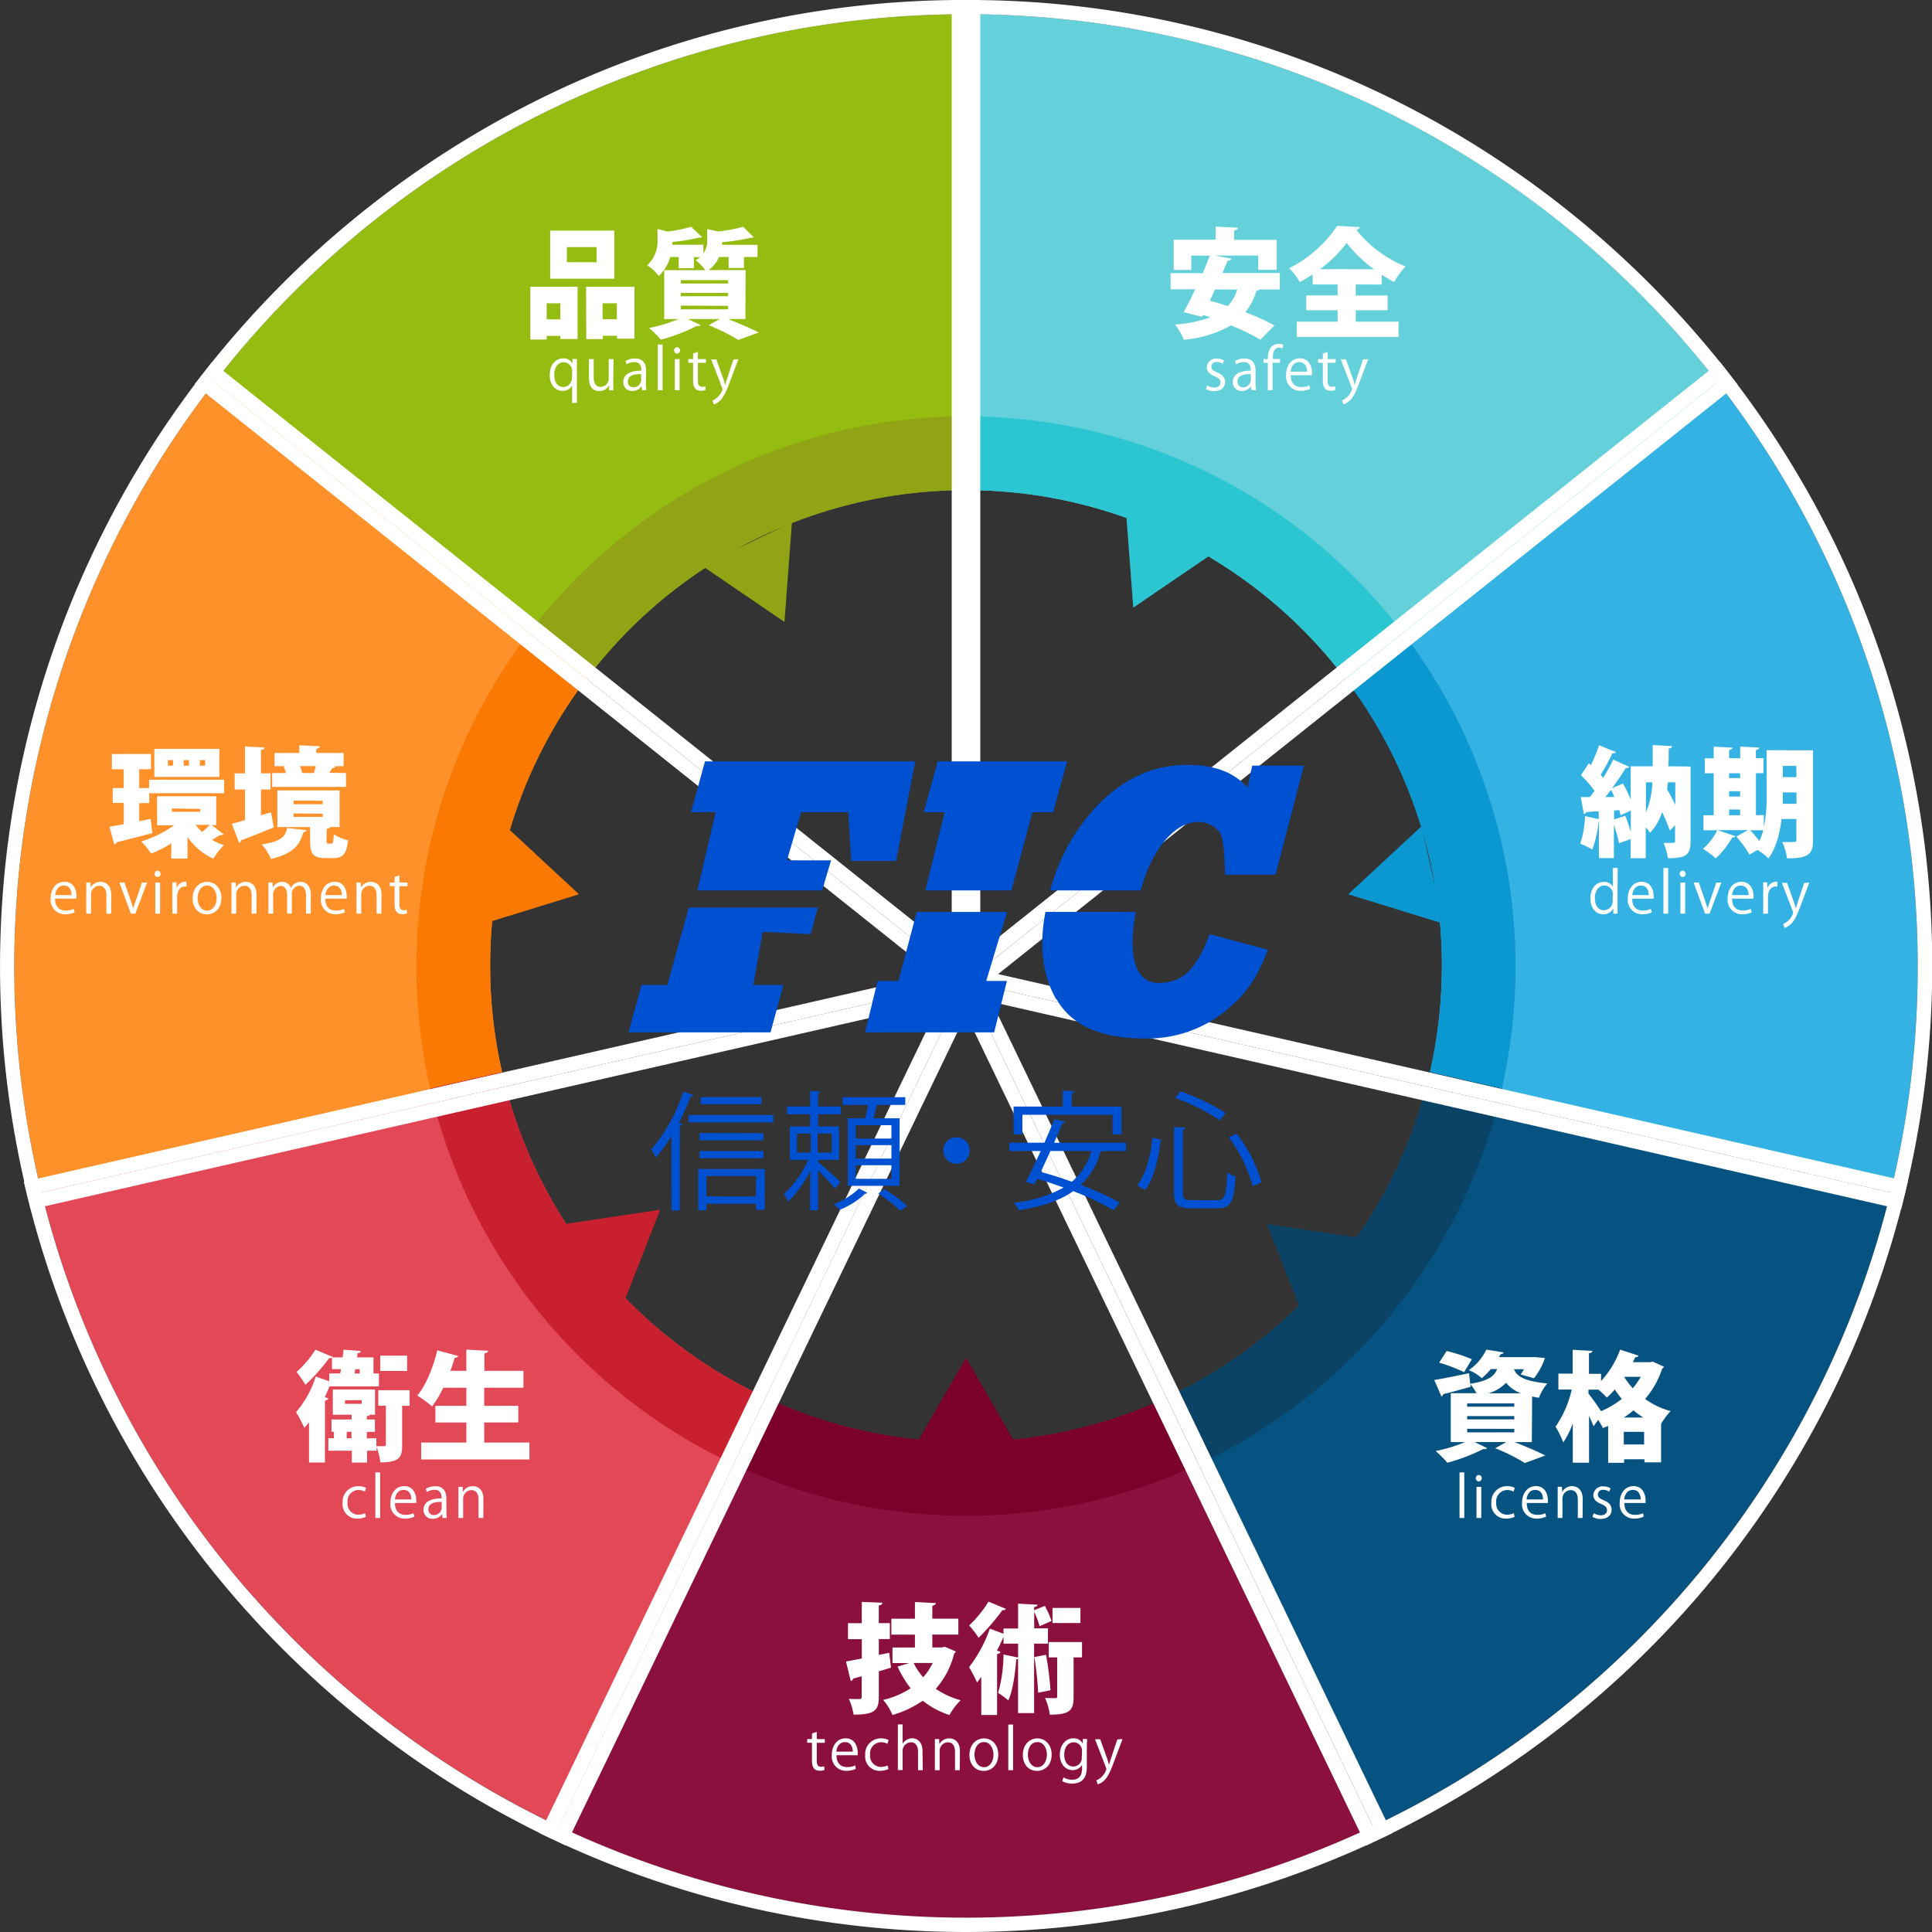 <svg xmlns="http://www.w3.org/2000/svg" xmlns:xlink="http://www.w3.org/1999/xlink" width="406" height="406" viewBox="0 0 406 406"><rect x="0" y="0" width="406" height="406" fill="#333333" stroke="none"/><defs><linearGradient id="linear-gradient" x1="45.84" y1="72.32" x2="203" y2="72.32" gradientUnits="userSpaceOnUse"><stop offset="1" stop-color="#95bc11"/><stop offset="1" stop-color="#87a911"/><stop offset="1" stop-color="#647810"/><stop offset="1" stop-color="#444d0f"/></linearGradient></defs><title>アセット 3100</title><g id="レイヤー_2" data-name="レイヤー 2"><g id="top"><g id="ol"><path d="M203,303a99.6,99.6,0,0,1-42.76-9.58l-43.4,90.12a200.41,200.41,0,0,0,172.32,0l-43.4-90.12A99.6,99.6,0,0,1,203,303Z" style="fill:#8b103d"/><path d="M105.86,226.79,8.34,249a200.4,200.4,0,0,0,108.5,134.48l43.4-90.12A100.2,100.2,0,0,1,105.86,226.79Z" style="fill:#e34856"/><path d="M397.66,249l-97.52-22.26a100.2,100.2,0,0,1-54.38,66.62l43.4,90.12A200.4,200.4,0,0,0,397.66,249Z" style="fill:#065381"/><path d="M303,203a100.22,100.22,0,0,1-2.86,23.79L397.66,249A200.36,200.36,0,0,0,360.16,79.29L282,141.65A99.56,99.56,0,0,1,303,203Z" style="fill:#34b2e4"/><path d="M103,203a99.56,99.56,0,0,1,21-61.35L45.84,79.29A200.36,200.36,0,0,0,8.34,249l97.52-22.26A100.22,100.22,0,0,1,103,203Z" style="fill:#fe912a"/><path d="M282,141.65l78.19-62.35A199.64,199.64,0,0,0,203,3V103A99.83,99.83,0,0,1,282,141.65Z" style="fill:#64d1da"/><path d="M203,103V3A199.64,199.64,0,0,0,45.84,79.29L124,141.65A99.83,99.83,0,0,1,203,103Z" style="fill:url(#linear-gradient)"/><path d="M203,303a99.6,99.6,0,0,1-43.39-9.88l-6.73,14a115.76,115.76,0,0,0,100.25,0l-6.73-14A99.6,99.6,0,0,1,203,303Z" style="fill:#7b002c"/><path d="M105.49,225.26l-15.11,3.45a115.72,115.72,0,0,0,62.51,78.38l6.73-14A100.19,100.19,0,0,1,105.49,225.26Z" style="fill:#c8202f"/><path d="M315.63,228.69l-15.11-3.45a100.19,100.19,0,0,1-54.11,67.87l6.73,14A115.72,115.72,0,0,0,315.63,228.69Z" style="fill:#0a4366"/><path d="M203,103V87.5A115.28,115.28,0,0,0,112.7,131l12.12,9.66A99.81,99.81,0,0,1,203,103Z" style="fill:#92a316"/><path d="M281.17,140.64,293.29,131A115.28,115.28,0,0,0,203,87.5V103A99.81,99.81,0,0,1,281.17,140.64Z" style="fill:#2cc6d2"/><path d="M303,203a100.31,100.31,0,0,1-2.49,22.24l15.11,3.45A115.69,115.69,0,0,0,293.29,131l-12.12,9.67A99.57,99.57,0,0,1,303,203Z" style="fill:#0b98d0"/><path d="M103,203a99.57,99.57,0,0,1,21.82-62.35L112.7,131a115.7,115.7,0,0,0-22.32,97.72l15.11-3.45A100.31,100.31,0,0,1,103,203Z" style="fill:#fa7903"/><path d="M203,206.24l85.52,177.59a200.37,200.37,0,0,1-171,0L203,206.24m0-6.91-2.7,5.61L114.77,382.53l-1.31,2.72,2.73,1.29a203.37,203.37,0,0,0,173.62,0l2.73-1.29-1.31-2.72L205.7,204.94l-2.7-5.61Z" style="fill:#fff"/><path d="M203,206.24,117.48,383.83A200.41,200.41,0,0,1,8.71,250.58L203,206.24m5.41-4.31-6.07,1.39L8,247.66l-3,.68.72,3A203.41,203.41,0,0,0,116.19,386.54l2.69,1.28,1.29-2.69L205.7,207.54l2.7-5.61Z" style="fill:#fff"/><path d="M203,206.24l194.29,44.35A200.41,200.41,0,0,1,288.52,383.83L203,206.24m-5.41-4.31,2.7,5.61,85.52,177.59,1.29,2.69,2.69-1.28A203.41,203.41,0,0,0,400.2,251.29l.72-3-3-.68L203.67,203.31l-6.07-1.39Z" style="fill:#fff"/><path d="M45.07,80.29,203,206.24,8.71,250.58A200.28,200.28,0,0,1,45.07,80.29m-.5-4.24-1.86,2.4A203.28,203.28,0,0,0,5.8,251.29l.7,2.87,2.88-.66,194.29-44.35,6.07-1.39-4.87-3.88L46.94,77.95l-2.37-1.89Z" style="fill:#fff"/><path d="M203,3V206.24L45.07,80.29A199.65,199.65,0,0,1,203,3m3-3h-3a200.9,200.9,0,0,0-90.66,21.33A205,205,0,0,0,42.7,78.45l-1.82,2.34,2.32,1.85L201.13,208.58l4.87,3.88V0Z" style="fill:#fff"/><path d="M203,3A199.65,199.65,0,0,1,360.93,80.29L203,206.24V3m0-3h-3V212.47l4.87-3.88L362.8,82.64l2.32-1.85-1.82-2.34a205,205,0,0,0-69.64-57.12A200.9,200.9,0,0,0,203,0Z" style="fill:#fff"/><path d="M360.93,80.29a200.28,200.28,0,0,1,36.36,170.29L203,206.24,360.93,80.29m.5-4.24-2.37,1.89L201.13,203.89l-4.87,3.88,6.07,1.39,194.29,44.35,2.88.66.7-2.87A202.63,202.63,0,0,0,363.3,78.45l-1.86-2.4Z" style="fill:#fff"/><path d="M141.09,238.75a31.9,31.9,0,0,1-3.29,4.51,13.39,13.39,0,0,0-.94-1.7,35.94,35.94,0,0,0,6.75-12.15l2.16.73c-.11.19-.3.27-.62.24a48.93,48.93,0,0,1-2.48,5.59l.73.19c-.05.16-.19.3-.54.32v17.9h-1.75Zm3.62-4.43h17.81v1.54H144.7Zm2,20v-8.66h14v8.58h-1.84v-1.27H148.46v1.35Zm13.71-16.2v1.51H147V238.1ZM147,243.39v-1.51h13.42v1.51Zm13-12.85v1.51H147.27v-1.51Zm-1.11,16.6H148.46v4.29h10.37Z" style="fill:#0050d2"/><path d="M171.92,244.2c1.05.84,4,3.51,4.67,4.18l-1.13,1.4a49.4,49.4,0,0,0-3.54-3.83v8.37h-1.65V246a24,24,0,0,1-4.64,6.53,10.36,10.36,0,0,0-.89-1.62,21.61,21.61,0,0,0,5.1-7.18H166v-7h4.27v-2.56h-4.86v-1.65h4.86v-3.29l2.16.16c0,.16-.16.3-.51.35v2.78h4.78v1.65h-4.78v2.56h4.4v7h-4.4Zm-4.45-6v4h2.89v-4Zm7.34,4v-4h-3v4Zm7.45,8.48a.82.82,0,0,1-.49.19,16.37,16.37,0,0,1-5.34,3.37,10.6,10.6,0,0,0-1.24-1.21,15.29,15.29,0,0,0,5.32-3.27ZM178.15,235h3.67c.22-.86.46-1.92.59-2.81h-5.34v-1.62h13.17v1.62h-6c-.16.81-.43,1.86-.7,2.81h5.51v14.2H178.15Zm9.18,4.26v-2.81h-7.5v2.81Zm0,4.21v-2.83h-7.5v2.83Zm0,4.26v-2.86h-7.5v2.86Zm1.86,6.69a32,32,0,0,0-4.64-3.62l1.35-.89a32.37,32.37,0,0,1,4.75,3.51Z" style="fill:#0050d2"/><path d="M203.78,241.74A2.78,2.78,0,1,1,201,239,2.78,2.78,0,0,1,203.78,241.74Z" style="fill:#0050d2"/><path d="M236.61,241.88h-4.91a1.48,1.48,0,0,1-.4.11,15.06,15.06,0,0,1-4.18,7,60.37,60.37,0,0,1,8.18,3.73L234,254.32a55,55,0,0,0-8.48-4c-2.89,2.05-6.72,3.27-11.42,4a6.92,6.92,0,0,0-1.05-1.57,26.94,26.94,0,0,0,10.45-3.19c-1.84-.67-3.73-1.32-5.51-1.84-.22.41-.41.81-.59,1.16l-1.86-.49c.94-1.7,2.05-4.08,3.16-6.5h-6.59v-1.75h7.37c.76-1.73,1.48-3.43,2.08-4.91l2.32.46c-.08.22-.24.3-.59.3-.51,1.24-1.13,2.67-1.78,4.16h15.09Zm-21.76-7.61v4.1H213v-5.83h10.34v-3.35l2.43.16c0,.19-.16.32-.54.38v2.81h10.45v5.83H233.8v-4.1Zm5.88,7.61c-.67,1.51-1.38,3-2,4.4,2.05.54,4.29,1.27,6.51,2.05a12.79,12.79,0,0,0,4.1-6.45Z" style="fill:#0050d2"/><path d="M239,249.08c1.89-2.4,2.81-6.48,3.19-10l1.75.38c-.43,3.62-1.32,8-3.29,10.64Zm7.72-12.25,2.38.16c0,.19-.16.32-.51.35V250.7c0,1.27.3,1.51,1.86,1.51h5.32c1.67,0,1.94-1,2.13-5.83a6,6,0,0,0,1.73.84c-.27,5.16-.86,6.69-3.81,6.69h-5.51c-2.81,0-3.59-.7-3.59-3.24Zm9.69-1.38a43,43,0,0,0-9.47-4.72l1.13-1.4a48.51,48.51,0,0,1,9.47,4.53Zm6.83,13.82a31,31,0,0,0-5-10.28l1.62-.78a30.23,30.23,0,0,1,5.24,10.23Z" style="fill:#0050d2"/><path d="M268.92,60.83H264.7a1,1,0,0,1-.65.27,14.09,14.09,0,0,1-2.35,4.52,46.84,46.84,0,0,1,6.12,2.77l-2.95,3a44.83,44.83,0,0,0-6.2-3,24,24,0,0,1-9.87,3,14.43,14.43,0,0,0-1.9-3.2,26.26,26.26,0,0,0,7.42-1.5c-.5-.18-1-.35-1.52-.5l-.2.4-3.85-1c.73-1.32,1.57-3,2.42-4.8H246V57.4h6.75c.55-1.25,1-2.5,1.5-3.67h-3.9v3h-3.7V50.38h8.8V47.61l4.7.25c0,.3-.25.48-.8.55v2h8.95V56.7h-3.9v-3h-9.12l3.5.65c-.08.3-.3.45-.83.45-.32.82-.7,1.67-1.07,2.57h12.07Zm-13.6,0c-.35.8-.73,1.6-1.07,2.37,1.17.3,2.45.7,3.75,1.13a8.59,8.59,0,0,0,2-3.5Z" style="fill:#fff"/><path d="M284.9,65.2v2.4h9v3.22h-21.4V67.6h8.6V65.2h-6.6V62.08h6.6v-2.3h-5.25V57.65c-.87.57-1.77,1.12-2.7,1.62a13.71,13.71,0,0,0-2.25-2.9A26.47,26.47,0,0,0,281,47.46l4.77.25a.85.85,0,0,1-.75.58A25.32,25.32,0,0,0,295.37,56a18.07,18.07,0,0,0-2.4,3.27c-.87-.45-1.75-1-2.62-1.55v2.07H284.9v2.3h6.7V65.2Zm3.85-8.62A27.32,27.32,0,0,1,283,51.05a26.88,26.88,0,0,1-5.62,5.52Z" style="fill:#fff"/><path d="M256.93,76.46a2.34,2.34,0,0,0-1.27-.38,1,1,0,0,0-1.1,1c0,.56.37.83,1.21,1.19,1.06.43,1.67,1,1.67,2,0,1.16-.89,1.93-2.31,1.93a3.46,3.46,0,0,1-1.72-.44l.28-.77a3.1,3.1,0,0,0,1.48.44c.88,0,1.31-.47,1.31-1.06s-.35-.95-1.21-1.3c-1.1-.44-1.67-1.06-1.67-1.85a1.93,1.93,0,0,1,2.13-1.86,2.89,2.89,0,0,1,1.5.4Z" style="fill:#fff"/><path d="M263.84,80.44a9.14,9.14,0,0,0,.1,1.56H263l-.1-.84h0a2.27,2.27,0,0,1-1.93,1,1.81,1.81,0,0,1-1.91-1.86c0-1.57,1.37-2.42,3.79-2.41,0-.55,0-1.8-1.49-1.8a2.83,2.83,0,0,0-1.6.47l-.24-.68a3.72,3.72,0,0,1,2-.55c1.85,0,2.33,1.31,2.33,2.6Zm-1-1.83c-1.24,0-2.78.18-2.78,1.56a1.09,1.09,0,0,0,1.13,1.21,1.6,1.6,0,0,0,1.66-1.54Z" style="fill:#fff"/><path d="M266.47,75.46a3.55,3.55,0,0,1,.72-2.61,2.15,2.15,0,0,1,1.51-.59,2.43,2.43,0,0,1,1,.19l-.17.78a1.88,1.88,0,0,0-.76-.16c-1,0-1.28,1-1.28,2v.37H269v.78h-1.58V82h-1V76.24h-.9v-.78Z" style="fill:#fff"/><path d="M275.31,81.72a4.74,4.74,0,0,1-2.05.41,3,3,0,0,1-3-3.3c0-2.05,1.15-3.53,2.91-3.53,2,0,2.53,1.85,2.53,3,0,.23,0,.4,0,.55h-4.45c0,1.81,1,2.49,2.22,2.49a4.13,4.13,0,0,0,1.71-.34Zm-.64-3.62c0-.89-.36-2-1.64-2s-1.73,1.14-1.82,2Z" style="fill:#fff"/><path d="M278,74.28l1-.34v1.52h1.69v.78H279V80c0,.83.25,1.28.89,1.28a2,2,0,0,0,.67-.1l.06.77a2.52,2.52,0,0,1-1,.16c-1.58,0-1.63-1.44-1.63-2.13V76.24h-1v-.78h1Z" style="fill:#fff"/><path d="M287.52,75.46l-1.74,4.63c-.78,2.12-1.33,3.35-2.15,4.11a3.3,3.3,0,0,1-1.33.77l-.28-.84a3.73,3.73,0,0,0,2.11-2.35.84.84,0,0,0-.07-.28l-2.31-6h1.09l1.43,4c.17.46.31,1,.42,1.37h0c.11-.4.26-.89.42-1.39l1.32-3.95Z" style="fill:#fff"/><path d="M111.45,71.35V60.25h9.92v11h-3.62v-.67h-2.87v.77Zm6.3-7.62h-2.87V67.1h2.87Zm11.35-15.27v10.1H115.62V48.46Zm-3.72,6.65V51.93h-6.25V55.1Zm-2.22,5.15h10.17v10.9h-3.65v-.6h-3v.7h-3.47Zm3.47,6.82h3V63.73h-3Z" style="fill:#fff"/><path d="M156.64,67.05H153c2.32.92,4.9,2,6.45,2.82l-4.3,1.57a40.89,40.89,0,0,0-6.22-3.1l2.32-1.3h-6.65l2.62,1.27a.63.63,0,0,1-.5.23,1.07,1.07,0,0,1-.27-.05,40.53,40.53,0,0,1-7.57,2.9,28.93,28.93,0,0,0-2.47-2.47,31.44,31.44,0,0,0,6.17-1.87h-3V56.78h8.62a8.36,8.36,0,0,0-2-2.07,7.48,7.48,0,0,0,.92-.67h-1.3v2.32h-3.2V54h-1.77a8.8,8.8,0,0,1-2.42,4A9.24,9.24,0,0,0,136,55.75a6.82,6.82,0,0,0,2.17-5.45V48.13l2.17.52a30.76,30.76,0,0,0,4.9-1l2.27,2.17c-.1.1-.27.1-.62.1a36.25,36.25,0,0,1-5.6.92c0,.2,0,.4,0,.6h6.52v1.82a4.47,4.47,0,0,0,.8-2.8V48.13l2.3.52a31.45,31.45,0,0,0,5.25-1l2.25,2.2a1,1,0,0,1-.6.1,42.64,42.64,0,0,1-6.07.95c0,.17,0,.35,0,.55h7.45V54h-2.85v2.32h-3.22V54h-2a6.79,6.79,0,0,1-2.2,2.75h7.77Zm-13.57-8.17v.7H153v-.7Zm0,2.67v.7H153v-.7Zm0,2.67V65H153v-.73Z" style="fill:#fff"/><path d="M121.23,75.45c0,.52,0,1.07,0,1.8v7.42h-1V81h0a2.23,2.23,0,0,1-2.05,1.14c-1.48,0-2.66-1.31-2.66-3.31,0-2.46,1.51-3.53,2.85-3.53a2.06,2.06,0,0,1,1.93,1.13h0l0-1Zm-1,2.6a1.82,1.82,0,0,0-1.76-1.93c-1.24,0-2,1.1-2,2.64,0,1.37.6,2.57,1.93,2.57a1.9,1.9,0,0,0,1.8-1.93Z" style="fill:#fff"/><path d="M128.87,80.26c0,.67,0,1.24.06,1.74H128l0-1h0a2.37,2.37,0,0,1-2.09,1.18c-1,0-2.15-.56-2.15-2.82V75.46h1v3.68c0,1.27.37,2.16,1.46,2.16a1.73,1.73,0,0,0,1.7-1.77V75.46h1Z" style="fill:#fff"/><path d="M135.73,80.44a9.19,9.19,0,0,0,.1,1.56h-.91l-.1-.84h0a2.27,2.27,0,0,1-1.93,1,1.81,1.81,0,0,1-1.91-1.86c0-1.57,1.37-2.42,3.79-2.41,0-.55,0-1.8-1.49-1.8a2.83,2.83,0,0,0-1.59.47l-.24-.68a3.72,3.72,0,0,1,2-.55c1.85,0,2.33,1.31,2.33,2.6Zm-1-1.83c-1.24,0-2.78.18-2.78,1.56a1.09,1.09,0,0,0,1.13,1.21,1.6,1.6,0,0,0,1.66-1.54Z" style="fill:#fff"/><path d="M139.24,82h-1V72.41h1Z" style="fill:#fff"/><path d="M142.31,74.31a.65.65,0,0,1-.65-.68.65.65,0,0,1,.66-.67.68.68,0,0,1,0,1.35Zm.5,7.69h-1V75.46h1Z" style="fill:#fff"/><path d="M145.66,74.28l1-.34v1.52h1.69v.78h-1.69V80c0,.83.25,1.28.89,1.28a2,2,0,0,0,.67-.1l.06.77a2.52,2.52,0,0,1-1,.16c-1.58,0-1.63-1.44-1.63-2.13V76.24h-1v-.78h1Z" style="fill:#fff"/><path d="M155.18,75.46l-1.74,4.63c-.78,2.12-1.33,3.35-2.15,4.11A3.3,3.3,0,0,1,150,85l-.28-.84a3.73,3.73,0,0,0,2.11-2.35.84.84,0,0,0-.07-.28l-2.31-6h1.09l1.43,4c.17.46.31,1,.42,1.37h0c.11-.4.26-.89.42-1.39l1.32-3.95Z" style="fill:#fff"/><path d="M355.26,161.08V176.8c0,2.92-1,3.55-4.77,3.55a12.42,12.42,0,0,0-.9-3.22c.4,0,.82,0,1.2,0,1.1,0,1.22,0,1.22-.4v-3.3l-1.1,1.1a41.46,41.46,0,0,0-1.62-3.87,11.94,11.94,0,0,1-2.55,4.37,5.81,5.81,0,0,0-.9-1.15v6.47h-3.17v-4c-.82.27-1.62.57-2.45.87a29.32,29.32,0,0,0-1.07-3.9v7H336v-7.75h-.07a21.7,21.7,0,0,1-1.32,5.95,18.12,18.12,0,0,0-2.52-1.22,21.3,21.3,0,0,0,1-5.8l2.87.65v-1.65c-1,0-1.87.13-2.62.15a.55.55,0,0,1-.5.4l-.65-3.55h1.9c.32-.4.65-.85,1-1.3a23.63,23.63,0,0,0-2.87-3.3l1.67-2.52.43.4a31.22,31.22,0,0,0,1.7-4.17l3.55,1.42c-.1.2-.37.3-.75.27a38.15,38.15,0,0,1-2.45,4.52,6,6,0,0,1,.52.65,38.25,38.25,0,0,0,2.12-3.85l3.37,1.52a.87.87,0,0,1-.77.3c-.75,1.25-1.77,2.75-2.85,4.2l2.3-1a27.54,27.54,0,0,1,1.62,3.35v-6.95h4.62c0-1.4,0-2.9,0-4.47l4.07.22c0,.27-.25.45-.7.52,0,1.27,0,2.52-.07,3.72Zm-16,6.4c-.22-.52-.45-1-.7-1.5-.4.52-.8,1-1.2,1.52Zm-.07,4.72,2.35-.77c.4,1,.85,2.3,1.17,3.37v-4.47l-2.17,1c0-.32-.15-.7-.25-1.1l-1.1.1Zm6.7-7.8v6.3a17.64,17.64,0,0,0,1.35-6.3Zm6.17,0h-1.57l-.15,1.5c.6,1,1.2,2.17,1.72,3.25Z" style="fill:#fff"/><path d="M381,157.68v18.87c0,2.9-.92,3.87-5.47,3.82a12.18,12.18,0,0,0-1-3.42c.55,0,1.2,0,1.72,0,1.12,0,1.25,0,1.25-.5v-4.35h-3.12c-.35,3-1.12,6.12-2.75,8.3a13.17,13.17,0,0,0-2.3-1.8l-1.67,1a26.22,26.22,0,0,0-2.77-3.8l2.42-1.35h-6.37l3.77,1.27a.62.62,0,0,1-.67.25,18.85,18.85,0,0,1-3.47,4.4,21.72,21.72,0,0,0-2.7-2,12.15,12.15,0,0,0,3-3.9h-2.9v-3.15h2.15V162.5h-1.87v-3.15h1.87v-2.45l3.95.22c0,.25-.22.4-.7.5v1.72h2.32v-2.45l4,.22c0,.25-.23.43-.7.5v1.72h1.6v3.15H369v8.82h1.67v2.55a32.05,32.05,0,0,0,.57-6.95v-9.25Zm-15.32,4.82h-2.32v1h2.32Zm-2.32,3.77v1.12h2.32v-1.12Zm0,3.85v1.2h2.32v-1.2Zm4.42,4.35a24.49,24.49,0,0,1,1.95,2.27,11.66,11.66,0,0,0,.8-2.27Zm6.87-7.95c0,1.2,0,1.7,0,2.4h2.87v-2.4Zm2.85-5.57h-2.85v2.37h2.85Z" style="fill:#fff"/><path d="M339.92,190.38c0,.53,0,1.18,0,1.62h-.89l0-1.12h0a2.31,2.31,0,0,1-2.13,1.26c-1.51,0-2.69-1.31-2.69-3.32,0-2.21,1.3-3.5,2.82-3.5a2.1,2.1,0,0,1,1.91,1h0v-3.92h1Zm-1-2.3a1.81,1.81,0,0,0-1.76-2c-1.24,0-2,1.15-2,2.65s.65,2.55,1.93,2.55a1.88,1.88,0,0,0,1.8-2Z" style="fill:#fff"/><path d="M347.12,191.72a4.74,4.74,0,0,1-2.05.41,3,3,0,0,1-3-3.3c0-2.05,1.15-3.53,2.91-3.53,2,0,2.53,1.85,2.53,3,0,.23,0,.4,0,.55H343c0,1.81,1,2.49,2.22,2.49a4.13,4.13,0,0,0,1.71-.34Zm-.64-3.62c0-.89-.36-2-1.64-2s-1.73,1.14-1.82,2Z" style="fill:#fff"/><path d="M350.56,192h-1v-9.59h1Z" style="fill:#fff"/><path d="M353.63,184.31a.65.65,0,0,1-.65-.68.65.65,0,0,1,.66-.67.68.68,0,0,1,0,1.35Zm.5,7.69h-1v-6.54h1Z" style="fill:#fff"/><path d="M361.74,185.46,359.25,192h-.94l-2.41-6.55H357l1.31,3.8c.2.59.38,1.14.53,1.68h0c.14-.54.34-1.09.54-1.68l1.29-3.79Z" style="fill:#fff"/><path d="M368.1,191.72a4.74,4.74,0,0,1-2.05.41,3,3,0,0,1-3-3.3c0-2.05,1.15-3.53,2.91-3.53,2,0,2.53,1.85,2.53,3,0,.23,0,.4,0,.55H364c0,1.81,1,2.49,2.22,2.49a4.13,4.13,0,0,0,1.71-.34Zm-.64-3.62c0-.89-.36-2-1.64-2s-1.73,1.14-1.82,2Z" style="fill:#fff"/><path d="M373.52,186.3l-.36,0c-1.08,0-1.63,1.07-1.63,2.17V192h-1v-4.58c0-.7,0-1.33,0-2h.88l0,1.26h0a2,2,0,0,1,1.77-1.4,2.61,2.61,0,0,1,.3,0Z" style="fill:#fff"/><path d="M380.22,185.46l-1.74,4.63c-.78,2.12-1.33,3.35-2.15,4.11A3.3,3.3,0,0,1,375,195l-.28-.84a3.73,3.73,0,0,0,2.11-2.35.84.84,0,0,0-.07-.28l-2.31-6h1.09l1.43,4c.17.46.31,1,.42,1.37h0c.11-.4.26-.89.42-1.39l1.32-3.95Z" style="fill:#fff"/><path d="M321.91,303.05h-3.62c2.32.92,4.9,2,6.45,2.82l-4.3,1.57a40.89,40.89,0,0,0-6.22-3.1l2.32-1.3h-6.65l2.62,1.27a.63.63,0,0,1-.5.23,1.07,1.07,0,0,1-.27-.05,40.53,40.53,0,0,1-7.57,2.9,28.93,28.93,0,0,0-2.47-2.47,31.44,31.44,0,0,0,6.17-1.87h-3V292.78h5.4A9.43,9.43,0,0,0,309,290.9l.05.52c-2.1.6-4.27,1.2-5.75,1.55a.6.6,0,0,1-.4.47L301.41,290c1.88-.3,4.62-.87,7.3-1.42l.25,2.22c3.8-.62,5.1-1.6,5.65-3.1h-1.32a13.78,13.78,0,0,1-1.9,1.92,9.6,9.6,0,0,0-2.72-1.7,10.78,10.78,0,0,0,3.67-4.3l3.6.57c0,.23-.25.38-.6.38-.1.2-.23.42-.35.63h7.07l.6,0,2,.18a14,14,0,0,1-2.3,4.25l-2.8-.8a10.52,10.52,0,0,0,.7-1.1h-2.1c.55,1.42,2,2.52,7,3a10.44,10.44,0,0,0-1.77,3c-.5-.07-1-.17-1.42-.27ZM304,283.91a33.8,33.8,0,0,1,5.3,1.72l-1.62,2.72a36.29,36.29,0,0,0-5.25-2Zm4.32,11v.7h9.9v-.7Zm0,2.67v.7h9.9v-.7Zm0,2.67V301h9.9v-.73Zm11.32-7.45a7.34,7.34,0,0,1-3.15-2.22,8.25,8.25,0,0,1-3.72,2.22Z" style="fill:#fff"/><path d="M347.31,286.13l2.35,1.07a.9.9,0,0,1-.37.43,18.61,18.61,0,0,1-3.57,6.35,16.07,16.07,0,0,0,5.35,2.55,16.4,16.4,0,0,0-2,2.67v8.1h-3.5v-.65h-4.27v.75h-3.35v-7.75l-1.12.45a11.37,11.37,0,0,0-1-1.72l-.95,1.35c-.22-.6-.57-1.37-.95-2.17v9.82h-3.42v-8.25a18.28,18.28,0,0,1-2,4,18.6,18.6,0,0,0-1.62-3.32,22.44,22.44,0,0,0,3.4-7.8h-2.8v-3.35h3v-5l4.15.22c0,.27-.25.43-.73.52v4.3h2.55v1.52a19.74,19.74,0,0,0,4-6.6l3.9,1.27a.7.7,0,0,1-.72.3c-.15.35-.33.73-.5,1.07h3.65Zm-13.5,5.9v.82c.58.7,2,2.7,2.65,3.7a19.38,19.38,0,0,0,4.35-2.57,21.6,21.6,0,0,1-1.47-2,15.72,15.72,0,0,1-1.67,1.72,19.35,19.35,0,0,0-1.75-1.67Zm11.52,5.85a17.53,17.53,0,0,1-2.07-1.5,19.6,19.6,0,0,1-2,1.5Zm-4.1,5.67h4.27V300.9h-4.27Zm.07-14.22a16,16,0,0,0,1.82,2.4,14.24,14.24,0,0,0,1.67-2.4Z" style="fill:#fff"/><path d="M307.71,319h-1v-9.59h1Z" style="fill:#fff"/><path d="M310.78,311.31a.65.65,0,0,1-.65-.68.65.65,0,0,1,.66-.67.68.68,0,0,1,0,1.35Zm.5,7.69h-1v-6.54h1Z" style="fill:#fff"/><path d="M318.28,318.76a4.17,4.17,0,0,1-1.77.37,3,3,0,0,1-3.11-3.33,3.27,3.27,0,0,1,3.35-3.49,3.61,3.61,0,0,1,1.57.35l-.25.8a2.65,2.65,0,0,0-1.34-.34,2.35,2.35,0,0,0-2.3,2.61,2.31,2.31,0,0,0,2.27,2.58,3.27,3.27,0,0,0,1.42-.32Z" style="fill:#fff"/><path d="M324.9,318.72a4.74,4.74,0,0,1-2.05.41,3,3,0,0,1-3-3.3c0-2.05,1.15-3.53,2.91-3.53,2,0,2.53,1.85,2.53,3,0,.23,0,.4,0,.55h-4.45c0,1.81,1,2.49,2.22,2.49a4.13,4.13,0,0,0,1.71-.34Zm-.64-3.62c0-.89-.36-2-1.64-2s-1.73,1.14-1.82,2Z" style="fill:#fff"/><path d="M332.57,319h-1v-3.86c0-1.07-.38-2-1.52-2a1.78,1.78,0,0,0-1.71,1.86v4h-1v-4.86c0-.67,0-1.16,0-1.69h.89l.06,1.07h0a2.33,2.33,0,0,1,2.1-1.21c.82,0,2.21.49,2.21,2.71Z" style="fill:#fff"/><path d="M338.16,313.46a2.34,2.34,0,0,0-1.27-.38,1,1,0,0,0-1.1,1c0,.56.37.83,1.21,1.19,1.06.43,1.67,1,1.67,2,0,1.16-.89,1.93-2.31,1.93a3.46,3.46,0,0,1-1.72-.44l.28-.77a3.1,3.1,0,0,0,1.48.44c.88,0,1.31-.47,1.31-1.06s-.35-.95-1.21-1.3c-1.1-.44-1.67-1.06-1.67-1.85a1.93,1.93,0,0,1,2.13-1.86,2.89,2.89,0,0,1,1.5.4Z" style="fill:#fff"/><path d="M345.42,318.72a4.74,4.74,0,0,1-2.05.41,3,3,0,0,1-3-3.3c0-2.05,1.15-3.53,2.91-3.53,2,0,2.53,1.85,2.53,3,0,.23,0,.4,0,.55h-4.45c0,1.81,1,2.49,2.22,2.49a4.13,4.13,0,0,0,1.71-.34Zm-.64-3.62c0-.89-.36-2-1.64-2s-1.73,1.14-1.82,2Z" style="fill:#fff"/><path d="M186.88,347.33l.35,3.12c-.85.27-1.7.52-2.55.77v5.35c0,2.85-.85,3.75-5.3,3.75a12.89,12.89,0,0,0-1-3.32c.87.05,1.9.05,2.22.05s.48-.12.48-.48v-4.32c-.65.2-1.27.35-1.8.5a.64.64,0,0,1-.5.5l-1-4.1c.92-.15,2-.37,3.32-.62v-4.07h-2.9V341.1h2.9v-4.47l4.32.17c0,.3-.22.5-.75.57v3.72H187v3.35h-2.32v3.32Zm11.67-1.27,2.32,1a1,1,0,0,1-.35.42,17.69,17.69,0,0,1-3.87,7.42,17.61,17.61,0,0,0,5.22,2.4,14.27,14.27,0,0,0-2.35,3.1,17.51,17.51,0,0,1-5.6-3,22.49,22.49,0,0,1-6.37,3,12.19,12.19,0,0,0-1.95-3.17,18,18,0,0,0,5.77-2.45,22.25,22.25,0,0,1-2.75-4.55l2.45-.75h-3.52v-3.27h4.72v-2.7h-4.95v-3.35h4.95v-3.5l4.4.22c0,.3-.25.45-.75.55v2.72h5.47v3.35h-5.47v2.7h2Zm-6.55,3.4a12.84,12.84,0,0,0,2,3,12.1,12.1,0,0,0,2-3Z" style="fill:#fff"/><path d="M220.21,345.4h-2.9V360h-3.37v-11.4a.83.83,0,0,1-.37.08c-.25,3.07-.72,6.52-1.67,8.65a17.62,17.62,0,0,0-2.15-1.57,30.1,30.1,0,0,0,1.13-8.07l3.07.63V345.4h-3.07V344c-.42.95-.87,1.9-1.37,2.87l.72.23c0,.25-.27.42-.7.5V360.4h-3.32v-8c-.3.4-.6.8-.9,1.17a26.4,26.4,0,0,0-1.67-3.22,28.7,28.7,0,0,0,4.37-8.1l2.87,1.07v-1.1h3.07V337l4.07.22c0,.25-.22.43-.7.5v.65l2.25-.9a18.76,18.76,0,0,1,1.4,3.17l-2.52,1.1a16.58,16.58,0,0,0-1.12-3v3.45h2.9Zm-8.82-7.3a.68.68,0,0,1-.73.25,48,48,0,0,1-5,5.82,24.88,24.88,0,0,0-2-2.6,23.56,23.56,0,0,0,4.07-5Zm6.77,17.62a65.79,65.79,0,0,0-.8-7.5l2.45-.48a67.59,67.59,0,0,1,.95,7.45Zm9.22-10.65v3.22h-1.77v8.27c0,2.77-.65,3.77-5,3.77a12.55,12.55,0,0,0-1-3.52c.85.05,1.82.05,2.15.05s.4-.08.4-.37v-8.2h-1.77v-3.22Zm-.33-7.17v3.17h-5.87V337.9Z" style="fill:#fff"/><path d="M170.64,364.28l1-.34v1.52h1.69v.78h-1.69V370c0,.83.25,1.28.89,1.28a2,2,0,0,0,.67-.1l.06.77a2.52,2.52,0,0,1-1,.16c-1.58,0-1.63-1.44-1.63-2.13v-3.75h-1v-.78h1Z" style="fill:#fff"/><path d="M179.85,371.72a4.74,4.74,0,0,1-2.05.41,3,3,0,0,1-3-3.3c0-2.05,1.15-3.53,2.91-3.53,2,0,2.53,1.85,2.53,3,0,.23,0,.4,0,.55h-4.45c0,1.81,1,2.49,2.22,2.49a4.13,4.13,0,0,0,1.71-.34Zm-.64-3.62c0-.89-.36-2-1.64-2s-1.73,1.14-1.82,2Z" style="fill:#fff"/><path d="M186.7,371.76a4.17,4.17,0,0,1-1.77.37,3,3,0,0,1-3.11-3.33,3.27,3.27,0,0,1,3.35-3.49,3.61,3.61,0,0,1,1.57.35l-.25.8a2.65,2.65,0,0,0-1.34-.34,2.35,2.35,0,0,0-2.3,2.61,2.31,2.31,0,0,0,2.27,2.58,3.27,3.27,0,0,0,1.42-.32Z" style="fill:#fff"/><path d="M193.92,372h-1v-3.86c0-1.07-.38-2-1.51-2a1.78,1.78,0,0,0-1.73,1.83v4h-1v-9.59h1v4.07h0a2.4,2.4,0,0,1,2-1.16c.8,0,2.18.49,2.18,2.71Z" style="fill:#fff"/><path d="M201.69,372h-1v-3.86c0-1.07-.38-2-1.52-2a1.78,1.78,0,0,0-1.71,1.86v4h-1v-4.86c0-.67,0-1.16,0-1.69h.89l.06,1.07h0a2.33,2.33,0,0,1,2.1-1.21c.82,0,2.21.49,2.21,2.71Z" style="fill:#fff"/><path d="M209.78,368.68c0,2.43-1.61,3.47-3.06,3.47-1.68,0-3-1.26-3-3.37s1.39-3.47,3.06-3.47S209.78,366.67,209.78,368.68Zm-3-2.59c-1.42,0-2,1.39-2,2.65,0,1.45.8,2.63,2,2.63s2-1.18,2-2.65C208.76,367.55,208.19,366.09,206.77,366.09Z" style="fill:#fff"/><path d="M212.89,372h-1v-9.59h1Z" style="fill:#fff"/><path d="M221,368.68c0,2.43-1.61,3.47-3.06,3.47-1.68,0-3-1.26-3-3.37s1.39-3.47,3.06-3.47S221,366.67,221,368.68Zm-3-2.59c-1.42,0-2,1.39-2,2.65,0,1.45.8,2.63,2,2.63s2-1.18,2-2.65C220,367.55,219.44,366.09,218,366.09Z" style="fill:#fff"/><path d="M228.45,365.45c0,.47-.06,1-.06,1.8v3.81c0,1.14,0,3.75-3.12,3.75a3.91,3.91,0,0,1-2.05-.52l.26-.78a3.6,3.6,0,0,0,1.84.49c1.2,0,2.07-.64,2.07-2.36v-.78h0a2.23,2.23,0,0,1-2,1.12c-1.56,0-2.67-1.38-2.67-3.21,0-2.27,1.42-3.47,2.83-3.47a2.1,2.1,0,0,1,2,1.13h0l0-1ZM227.38,368a1.76,1.76,0,0,0-1.74-1.86c-1.15,0-2,1-2,2.6,0,1.39.67,2.48,1.94,2.48a1.79,1.79,0,0,0,1.75-1.92Z" style="fill:#fff"/><path d="M235.89,365.46l-1.74,4.63c-.78,2.12-1.33,3.35-2.15,4.11a3.3,3.3,0,0,1-1.33.77l-.28-.84a3.73,3.73,0,0,0,2.11-2.35.84.84,0,0,0-.07-.28l-2.31-6h1.09l1.43,4c.17.46.31,1,.42,1.37h0c.11-.4.26-.89.42-1.39l1.32-3.95Z" style="fill:#fff"/><path d="M79.63,291.35H69.26c-.33.75-.67,1.52-1,2.27l.73.22c-.05.25-.28.43-.7.5v13H64.94v-8.45c-.32.43-.67.8-1,1.17a28.08,28.08,0,0,0-1.72-3.32,20.88,20.88,0,0,0,4.12-7.47l2.85,1v-1.65h2.3l.18-.9H69.76V285.3a.86.86,0,0,1-.58.1,41.64,41.64,0,0,1-5,5.62,27.44,27.44,0,0,0-1.85-2.72,21.56,21.56,0,0,0,3.95-4.67l3.65,1.52-.08.1H72c.08-.55.15-1.1.2-1.62l3.62.27c0,.27-.23.42-.67.45l-.12.9h3.45v3.37h1.15Zm6.45.8v3.27H84.51v8.22c0,2.55-.47,3.67-4.57,3.67a14.48,14.48,0,0,0-.8-3.22v.77h-2v2.5h-3.2v-2.5H69v-2.62h1.17V300.9h-.5v-2.6h4.22v-1H69.94V292h8.87v5.3h-1.1c-.07.15-.27.25-.62.3v.7h1.7v2.6h-1.7v1.35h2v1.65c.65,0,1.4,0,1.65,0s.35-.08.35-.32v-8.17h-1.6v-3.27Zm-13.57,2.1V295H76v-.77Zm.35,8h1V300.9h-1Zm1.8-14.52-.15.9h1.07v-.9Zm10.9-2.85v3.22H79.91v-3.22Z" style="fill:#fff"/><path d="M101.76,303.15h9.5v3.55H88.51v-3.55H98v-4.22H91.49v-3.5H98v-3.8H93.14a20.92,20.92,0,0,1-2.35,3.92,24.12,24.12,0,0,0-3.1-2.27c1.8-2.12,3.37-6,4.2-9.52l4.42,1.2a.7.7,0,0,1-.75.35c-.27.92-.57,1.85-.92,2.77H98v-4.47l4.57.25c0,.27-.25.45-.77.55v3.67H110v3.55h-8.25v3.8h7.17v3.5h-7.17Z" style="fill:#fff"/><path d="M76.89,318.76a4.17,4.17,0,0,1-1.77.37A3,3,0,0,1,72,315.8a3.27,3.27,0,0,1,3.35-3.49,3.61,3.61,0,0,1,1.57.35l-.25.8a2.65,2.65,0,0,0-1.34-.34,2.35,2.35,0,0,0-2.3,2.61,2.31,2.31,0,0,0,2.27,2.58,3.27,3.27,0,0,0,1.42-.32Z" style="fill:#fff"/><path d="M79.88,319h-1v-9.59h1Z" style="fill:#fff"/><path d="M87.09,318.72a4.74,4.74,0,0,1-2.05.41,3,3,0,0,1-3-3.3c0-2.05,1.15-3.53,2.91-3.53,2,0,2.53,1.85,2.53,3,0,.23,0,.4,0,.55H83c0,1.81,1,2.49,2.22,2.49A4.13,4.13,0,0,0,86.9,318Zm-.64-3.62c0-.89-.36-2-1.64-2s-1.73,1.14-1.82,2Z" style="fill:#fff"/><path d="M93.81,317.44a9.19,9.19,0,0,0,.1,1.56H93l-.1-.84h0a2.27,2.27,0,0,1-1.93,1A1.81,1.81,0,0,1,89,317.29c0-1.57,1.37-2.42,3.79-2.41,0-.55,0-1.8-1.49-1.8a2.83,2.83,0,0,0-1.59.47l-.24-.68a3.72,3.72,0,0,1,2-.55c1.85,0,2.33,1.31,2.33,2.6Zm-1-1.83c-1.24,0-2.78.18-2.78,1.56a1.09,1.09,0,0,0,1.13,1.21,1.6,1.6,0,0,0,1.66-1.54Z" style="fill:#fff"/><path d="M101.56,319h-1v-3.86c0-1.07-.38-2-1.52-2A1.78,1.78,0,0,0,97.33,315v4h-1v-4.86c0-.67,0-1.16,0-1.69h.89l.06,1.07h0a2.33,2.33,0,0,1,2.1-1.21c.82,0,2.21.49,2.21,2.71Z" style="fill:#fff"/><path d="M31.34,163.85H47.11v2.85H31.36v2.07h-2.1v3.8l2.4-.5.35,3c-2.75.73-5.65,1.48-7.5,1.92a.65.65,0,0,1-.5.47l-1-3.72,3-.55v-4.47H23.69V165.6H26v-3.95H23.51v-3.2h8.22v3.2H29.26v3.95h2.07Zm13.12,9.52L47,175.33a.68.68,0,0,1-.47.15,1.12,1.12,0,0,1-.27,0c-.43.25-1.1.65-1.7,1a12.17,12.17,0,0,0,2.52,1.15,13.63,13.63,0,0,0-2.25,2.82,13.16,13.16,0,0,1-5.42-4.57v4.55H36v-3.2a24.28,24.28,0,0,1-4.25,2.15,15.45,15.45,0,0,0-2.07-2.55,23.7,23.7,0,0,0,6.9-3.4H33v-6.1H45.43v6.1Zm1.63-16v5.9H32.44v-5.9Zm-9.72,3.52v-1.15H35.28v1.15Zm-.23,9v.7h5.95V170Zm3.57-9v-1.15h-1.1v1.15Zm1.4,12.45a11,11,0,0,0,1.35,1.5,15.61,15.61,0,0,0,1.62-1.5Zm2-12.45v-1.15H42v1.15Z" style="fill:#fff"/><path d="M56.94,170.7l.6,3.17c-2.47,1-5.1,2.07-6.87,2.72a.62.62,0,0,1-.43.52l-1.52-4c.77-.2,1.72-.45,2.77-.77v-6.42H49.31v-3.4h2.17v-5.65l4.1.22c0,.27-.23.42-.73.5v4.92h2v3.4h-2v5.42Zm7.47,3.75c-.05.23-.27.4-.67.45-.7,2.37-1.67,4.35-6.8,5.62A10.75,10.75,0,0,0,55,177.45c4.27-.67,5-1.75,5.32-3.45Zm8.3-12v2.92H57.19v-2.92h2.9a10.75,10.75,0,0,0-.47-1.35l.52-.1H57.69v-2.77h5.2v-1.62l4.32.22c0,.27-.23.45-.75.55v.85h5.75V161H70.08l.4.1q-.11.3-.67.3-.26.49-.6,1Zm-4.1,14.07c0,.67.05.75.38.75h.65c.32,0,.42-.25.5-1.95a9.11,9.11,0,0,0,3,1.25c-.32,3-1.17,3.75-3.07,3.75H68.36c-2.67,0-3.2-1-3.2-3.75V173.8H58.29v-7.7H71.36v7.7h-2c-.08.2-.28.33-.7.4Zm-6.92-8.3V169h6.12v-.72Zm0,2.72v.73h6.12V171Zm4.25-8.5c.15-.45.3-.95.42-1.45H63a5.28,5.28,0,0,1,.5,1.45Z" style="fill:#fff"/><path d="M15.69,191.72a4.74,4.74,0,0,1-2.05.41,3,3,0,0,1-3-3.3c0-2.05,1.15-3.53,2.91-3.53,2,0,2.53,1.85,2.53,3,0,.23,0,.4,0,.55H11.57c0,1.81,1,2.49,2.22,2.49A4.13,4.13,0,0,0,15.5,191Zm-.64-3.62c0-.89-.36-2-1.64-2s-1.73,1.14-1.82,2Z" style="fill:#fff"/><path d="M23.36,192h-1v-3.86c0-1.07-.38-2-1.52-2A1.78,1.78,0,0,0,19.13,188v4h-1v-4.86c0-.67,0-1.16,0-1.69H19l.06,1.07h0a2.33,2.33,0,0,1,2.1-1.21c.82,0,2.21.49,2.21,2.71Z" style="fill:#fff"/><path d="M30.92,185.46,28.44,192H27.5l-2.41-6.55h1.07l1.31,3.8c.2.59.38,1.14.53,1.68h0c.14-.54.34-1.09.54-1.68l1.29-3.79Z" style="fill:#fff"/><path d="M33.14,184.31a.65.65,0,0,1-.65-.68.65.65,0,0,1,.66-.67.68.68,0,0,1,0,1.35Zm.5,7.69h-1v-6.54h1Z" style="fill:#fff"/><path d="M39.21,186.3l-.36,0c-1.08,0-1.63,1.07-1.63,2.17V192h-1v-4.58c0-.7,0-1.33,0-2h.88l0,1.26h0a2,2,0,0,1,1.77-1.4,2.61,2.61,0,0,1,.3,0Z" style="fill:#fff"/><path d="M46.53,188.68c0,2.43-1.61,3.47-3.06,3.47-1.68,0-3-1.26-3-3.37s1.39-3.47,3.06-3.47S46.53,186.67,46.53,188.68Zm-3-2.59c-1.42,0-2,1.39-2,2.65,0,1.45.8,2.63,2,2.63s2-1.18,2-2.65C45.51,187.55,44.95,186.09,43.52,186.09Z" style="fill:#fff"/><path d="M53.88,192h-1v-3.86c0-1.07-.38-2-1.52-2A1.78,1.78,0,0,0,49.64,188v4h-1v-4.86c0-.67,0-1.16,0-1.69h.89l.06,1.07h0a2.33,2.33,0,0,1,2.1-1.21c.82,0,2.21.49,2.21,2.71Z" style="fill:#fff"/><path d="M65.31,192h-1v-3.78c0-1.27-.46-2.09-1.44-2.09a1.67,1.67,0,0,0-1.54,1.75V192h-1v-4c0-1-.44-1.83-1.37-1.83A1.78,1.78,0,0,0,57.4,188v4h-1v-4.86c0-.67,0-1.15,0-1.69h.88l.06,1.06h0a2.18,2.18,0,0,1,2-1.2,1.87,1.87,0,0,1,1.79,1.31h0a2.29,2.29,0,0,1,2.1-1.31c.8,0,2.08.52,2.08,2.76Z" style="fill:#fff"/><path d="M72.48,191.72a4.74,4.74,0,0,1-2.05.41,3,3,0,0,1-3-3.3c0-2.05,1.15-3.53,2.91-3.53,2,0,2.53,1.85,2.53,3,0,.23,0,.4,0,.55H68.35c0,1.81,1,2.49,2.22,2.49a4.13,4.13,0,0,0,1.71-.34Zm-.64-3.62c0-.89-.36-2-1.64-2s-1.73,1.14-1.82,2Z" style="fill:#fff"/><path d="M80.14,192h-1v-3.86c0-1.07-.38-2-1.52-2A1.78,1.78,0,0,0,75.91,188v4h-1v-4.86c0-.67,0-1.16,0-1.69h.89l.06,1.07h0a2.33,2.33,0,0,1,2.1-1.21c.82,0,2.21.49,2.21,2.71Z" style="fill:#fff"/><path d="M82.94,184.28l1-.34v1.52h1.69v.78H83.93V190c0,.83.25,1.28.89,1.28a2,2,0,0,0,.67-.1l.06.77a2.52,2.52,0,0,1-1,.16c-1.58,0-1.63-1.44-1.63-2.13v-3.75h-1v-.78h1Z" style="fill:#fff"/><polygon points="203 285.33 192.5 303.52 213.5 303.52 203 285.33" style="fill:#7b002c"/><polygon points="266.26 257.21 273.93 276.76 287.03 260.34 266.26 257.21" style="fill:#0a4366"/><polygon points="283.32 187.93 303.39 194.12 298.72 173.64 283.32 187.93" style="fill:#0b98d0"/><polygon points="238.15 127.7 255.5 115.87 236.57 106.76 238.15 127.7" style="fill:#2cc6d2"/><polygon points="164.85 130.7 166.42 109.76 147.5 118.87 164.85 130.7" style="fill:#92a316"/><polygon points="121.67 187.93 106.28 173.64 101.61 194.12 121.67 187.93" style="fill:#fa7903"/><polygon points="138.74 254.21 117.97 257.34 131.07 273.76 138.74 254.21" style="fill:#c8202f"/><polygon points="174.64 180.79 165.38 180.79 168.34 170.68 178.26 170.68 178.88 180.93 188.31 180.93 192.33 160 148.15 160 145.22 170.68 150.4 170.68 146.55 187.12 172.77 187.12 174.64 180.79" style="fill:#0050d2"/><polygon points="140.23 207 134.8 207 132.09 216.94 161.92 216.94 164.63 207 158.3 207 160.28 195.83 170.36 196.31 171.86 190.73 144.75 190.73 140.23 207" style="fill:#0050d2"/><polygon points="188.8 206.14 184.42 206.14 181.8 216.94 208.92 216.94 211.6 206.14 207.25 206.14 211.63 191.64 192.65 191.64 188.8 206.14" style="fill:#0050d2"/><polygon points="216.96 170.68 221.31 170.68 224.24 160 197.06 160 194.13 170.68 198.52 170.68 194.46 187.12 212.54 187.12 216.96 170.68" style="fill:#0050d2"/><path d="M222,209.93c3.16,5.55,9.31,8.3,18.45,8.3a26.07,26.07,0,0,0,17-5.72c4.6-3.77,6.66-7,9-12.92l-12.25-3.28c-3,8.1-6.14,10.25-10.83,10.25-5,0-6.4-6.31-4.67-14.93h-19c-1.32,6.7-.75,13.16,2.22,18.3" style="fill:#0050d2"/><path d="M251.7,172.75a5.44,5.44,0,0,1,4.53,2.07c1.14,1.46,1.15,7.06,1.21,9h10.61L274,160.9H263.15l-1,4.6c-2.81-3.21-7-4.77-12.61-4.77-6.9,0-13.13,2.68-18.68,8.29a40.93,40.93,0,0,0-10.16,18.1h19c2.3-8.62,7.17-14.37,12-14.37" style="fill:#0050d2"/></g></g></g></svg>